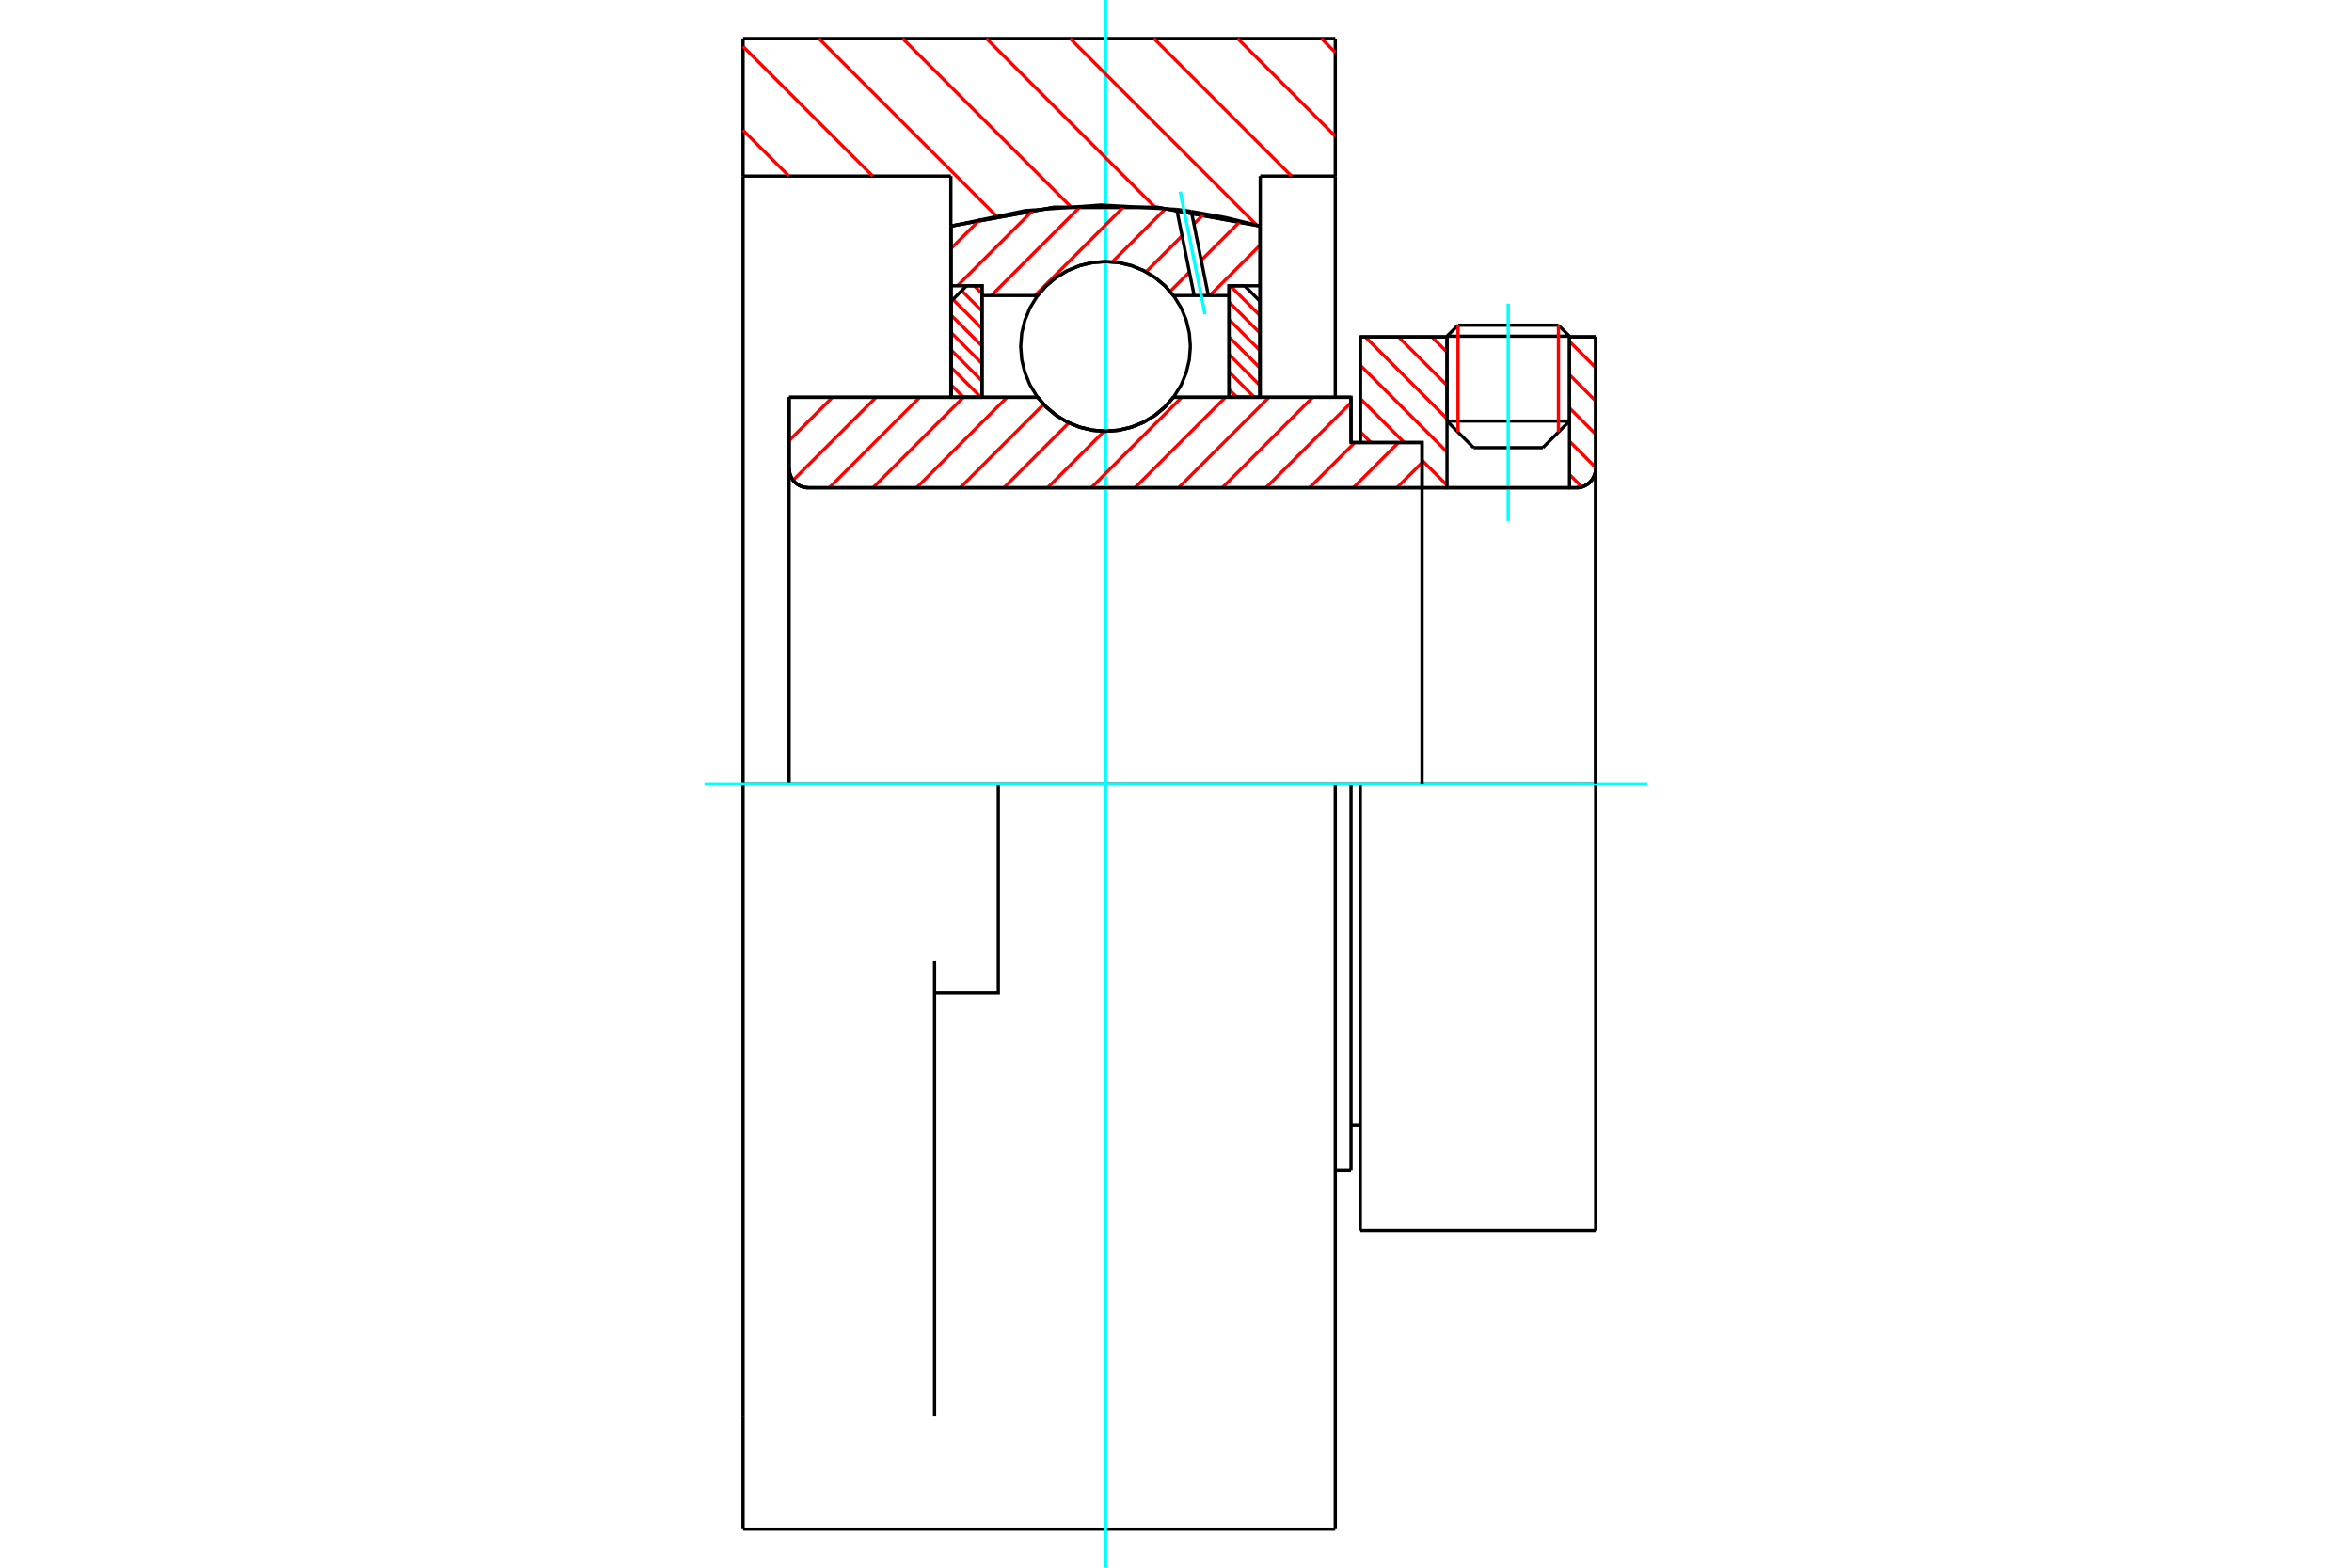 <?xml version="1.0" standalone="no"?>
<!DOCTYPE svg PUBLIC "-//W3C//DTD SVG 1.1//EN"
	"http://www.w3.org/Graphics/SVG/1.1/DTD/svg11.dtd">
<svg xmlns="http://www.w3.org/2000/svg" height="100%" width="100%" viewBox="0 0 36000 24000">
	<rect x="-1800" y="-1200" width="39600" height="26400" style="fill:#FFF"/>
	<g style="fill:none; fill-rule:evenodd" transform="matrix(1 0 0 1 0 0)">
		<g style="fill:none; stroke:#000; stroke-width:50; shape-rendering:geometricPrecision">
			<line x1="20821" y1="12000" x2="20679" y2="12000"/>
			<line x1="20679" y1="6775" x2="20821" y2="6775"/>
			<line x1="20679" y1="17918" x2="20679" y2="12000"/>
			<line x1="20679" y1="6082" x2="20679" y2="6775"/>
			<line x1="20679" y1="12000" x2="20438" y2="12000"/>
			<line x1="12078" y1="6082" x2="15883" y2="6082"/>
			<line x1="17961" y1="6082" x2="20679" y2="6082"/>
			<polyline points="15883,6082 16015,6233 16169,6361 16341,6465 16527,6540 16722,6586 16922,6602 17122,6586 17317,6540 17503,6465 17674,6361 17828,6233 17961,6082"/>
			<polyline points="12078,7172 12082,7218 12092,7263 12110,7306 12134,7345 12164,7381 12200,7411 12239,7435 12282,7453 12327,7464 12373,7467"/>
			<line x1="12078" y1="7172" x2="12078" y2="12000"/>
			<line x1="12078" y1="7172" x2="12078" y2="6082"/>
			<line x1="24023" y1="6446" x2="24023" y2="5157"/>
			<line x1="23615" y1="6854" x2="24023" y2="6446"/>
			<line x1="22148" y1="6446" x2="22555" y2="6854"/>
			<line x1="22148" y1="5157" x2="22148" y2="6446"/>
			<line x1="22148" y1="5157" x2="20821" y2="5157"/>
			<line x1="20821" y1="6775" x2="20821" y2="5157"/>
			<line x1="24129" y1="7467" x2="12373" y2="7467"/>
			<polyline points="24129,7467 24175,7464 24220,7453 24263,7435 24302,7411 24338,7381 24368,7345 24392,7306 24410,7263 24421,7218 24424,7172"/>
			<line x1="24424" y1="5157" x2="24424" y2="7172"/>
			<line x1="24424" y1="5157" x2="24023" y2="5157"/>
			<polyline points="24424,18843 24424,12000 20821,12000"/>
			<line x1="20821" y1="18843" x2="20821" y2="12000"/>
			<line x1="24424" y1="7172" x2="24424" y2="12000"/>
			<line x1="22148" y1="6446" x2="24023" y2="6446"/>
			<line x1="24023" y1="5147" x2="22148" y2="5147"/>
			<line x1="22317" y1="4978" x2="23854" y2="4978"/>
			<line x1="23615" y1="6854" x2="22555" y2="6854"/>
			<line x1="20679" y1="17225" x2="20821" y2="17225"/>
			<line x1="20438" y1="17918" x2="20679" y2="17918"/>
			<polyline points="12078,7172 12082,7218 12092,7263 12110,7306 12134,7345 12164,7381 12200,7411 12239,7435 12282,7453 12327,7464 12373,7467"/>
			<line x1="20821" y1="18843" x2="24424" y2="18843"/>
			<polyline points="24129,7467 24175,7464 24220,7453 24263,7435 24302,7411 24338,7381 24368,7345 24392,7306 24410,7263 24421,7218 24424,7172"/>
			<line x1="22148" y1="5147" x2="22148" y2="5157"/>
			<line x1="24023" y1="5157" x2="24023" y2="5147"/>
			<line x1="22317" y1="4978" x2="22148" y2="5147"/>
			<line x1="24023" y1="5147" x2="23854" y2="4978"/>
			<line x1="15280" y1="12000" x2="11373" y2="12000"/>
			<line x1="20438" y1="12000" x2="15280" y2="12000"/>
			<line x1="14554" y1="2696" x2="11373" y2="2696"/>
			<line x1="14554" y1="3461" x2="14554" y2="2696"/>
			<polyline points="19290,3461 17720,3175 16124,3175 14554,3461"/>
			<line x1="19290" y1="2696" x2="19290" y2="3461"/>
			<line x1="20438" y1="2696" x2="19290" y2="2696"/>
			<line x1="20438" y1="590" x2="20438" y2="2696"/>
			<line x1="11373" y1="590" x2="20438" y2="590"/>
			<line x1="11373" y1="2696" x2="11373" y2="590"/>
			<line x1="20438" y1="12000" x2="20438" y2="23410"/>
			<line x1="20438" y1="2696" x2="20438" y2="6082"/>
			<line x1="19290" y1="3461" x2="19290" y2="6082"/>
			<line x1="11373" y1="23410" x2="11373" y2="21673"/>
			<line x1="14554" y1="6082" x2="14554" y2="3461"/>
			<line x1="11373" y1="12000" x2="11373" y2="2696"/>
			<polyline points="11373,21673 11373,14716 11373,12000"/>
			<line x1="14304" y1="21673" x2="14304" y2="14716"/>
			<polyline points="14304,15204 15280,15204 15280,12000"/>
			<line x1="11373" y1="23410" x2="20438" y2="23410"/>
		</g>
		<g style="fill:none; stroke:#0FF; stroke-width:50; shape-rendering:geometricPrecision">
			<line x1="23085" y1="7976" x2="23085" y2="4649"/>
			<line x1="16922" y1="24000" x2="16922" y2="0"/>
			<line x1="10783" y1="12000" x2="25217" y2="12000"/>
		</g>
		<g style="fill:none; stroke:#F00; stroke-width:50; shape-rendering:geometricPrecision">
			<line x1="20226" y1="590" x2="20438" y2="803"/>
			<line x1="18944" y1="590" x2="20438" y2="2085"/>
			<line x1="17662" y1="590" x2="19768" y2="2696"/>
			<line x1="16380" y1="590" x2="19238" y2="3449"/>
			<line x1="15098" y1="590" x2="17680" y2="3172"/>
			<line x1="13816" y1="590" x2="16384" y2="3159"/>
			<line x1="12534" y1="590" x2="15246" y2="3303"/>
			<line x1="11373" y1="712" x2="13358" y2="2696"/>
			<line x1="11373" y1="1994" x2="12076" y2="2696"/>
		</g>
		<g style="fill:none; stroke:#000; stroke-width:50; shape-rendering:geometricPrecision">
			<polyline points="19290,3461 17720,3175 16124,3175 14554,3461"/>
		</g>
		<g style="fill:none; stroke:#F00; stroke-width:50; shape-rendering:geometricPrecision">
			<line x1="23854" y1="4978" x2="23854" y2="6615"/>
			<line x1="22317" y1="6615" x2="22317" y2="4978"/>
			<line x1="14559" y1="5894" x2="14747" y2="6082"/>
			<line x1="14559" y1="5627" x2="15015" y2="6082"/>
			<line x1="14559" y1="5359" x2="15031" y2="5832"/>
			<line x1="14559" y1="5092" x2="15031" y2="5565"/>
			<line x1="14559" y1="4825" x2="15031" y2="5297"/>
			<line x1="14586" y1="4584" x2="15031" y2="5030"/>
			<line x1="14719" y1="4450" x2="15031" y2="4762"/>
			<line x1="14911" y1="4375" x2="15031" y2="4495"/>
		</g>
		<g style="fill:none; stroke:#000; stroke-width:50; shape-rendering:geometricPrecision">
			<polyline points="15031,6082 15031,4375 14795,4375 14559,4611 14559,6082 15031,6082"/>
		</g>
		<g style="fill:none; stroke:#F00; stroke-width:50; shape-rendering:geometricPrecision">
			<line x1="18829" y1="4375" x2="19285" y2="4830"/>
			<line x1="18812" y1="4625" x2="19285" y2="5098"/>
			<line x1="18812" y1="4892" x2="19285" y2="5365"/>
			<line x1="18812" y1="5160" x2="19285" y2="5632"/>
			<line x1="18812" y1="5427" x2="19285" y2="5900"/>
			<line x1="18812" y1="5694" x2="19200" y2="6082"/>
			<line x1="18812" y1="5962" x2="18933" y2="6082"/>
		</g>
		<g style="fill:none; stroke:#000; stroke-width:50; shape-rendering:geometricPrecision">
			<polyline points="18812,6082 18812,4375 19049,4375 19285,4611 19285,6082 18812,6082"/>
			<polyline points="18220,5303 18204,5100 18157,4902 18079,4714 17972,4540 17840,4385 17685,4253 17511,4146 17323,4068 17125,4021 16922,4005 16719,4021 16521,4068 16332,4146 16159,4253 16004,4385 15871,4540 15765,4714 15687,4902 15639,5100 15623,5303 15639,5506 15687,5704 15765,5893 15871,6066 16004,6221 16159,6354 16332,6460 16521,6538 16719,6586 16922,6602 17125,6586 17323,6538 17511,6460 17685,6354 17840,6221 17972,6066 18079,5893 18157,5704 18204,5506 18220,5303"/>
		</g>
		<g style="fill:none; stroke:#F00; stroke-width:50; shape-rendering:geometricPrecision">
			<line x1="24023" y1="5227" x2="24424" y2="5628"/>
			<line x1="24023" y1="5737" x2="24424" y2="6138"/>
			<line x1="24023" y1="6246" x2="24424" y2="6647"/>
			<line x1="24023" y1="6756" x2="24424" y2="7157"/>
			<line x1="21915" y1="5157" x2="22148" y2="5390"/>
			<line x1="24023" y1="7265" x2="24213" y2="7455"/>
			<line x1="21405" y1="5157" x2="22148" y2="5900"/>
			<line x1="20896" y1="5157" x2="22148" y2="6409"/>
			<line x1="20821" y1="5592" x2="22148" y2="6919"/>
			<line x1="20821" y1="6102" x2="21494" y2="6775"/>
			<line x1="21766" y1="7047" x2="22148" y2="7428"/>
			<line x1="20821" y1="6611" x2="20984" y2="6775"/>
		</g>
		<g style="fill:none; stroke:#000; stroke-width:50; shape-rendering:geometricPrecision">
			<line x1="24424" y1="12000" x2="24424" y2="5157"/>
			<polyline points="24129,7467 24175,7464 24220,7453 24263,7435 24302,7411 24338,7381 24368,7345 24392,7306 24410,7263 24421,7218 24424,7172"/>
			<polyline points="24129,7467 24023,7467 24023,5157"/>
			<polyline points="24023,7467 22148,7467 22148,5157"/>
			<polyline points="22148,7467 21766,7467 21766,12000"/>
			<polyline points="21766,7467 21766,6775 20821,6775 20821,5157 22148,5157"/>
			<line x1="24023" y1="5157" x2="24424" y2="5157"/>
		</g>
		<g style="fill:none; stroke:#F00; stroke-width:50; shape-rendering:geometricPrecision">
			<line x1="19285" y1="3755" x2="18516" y2="4524"/>
			<line x1="18984" y1="3387" x2="18386" y2="3985"/>
			<line x1="18205" y1="4166" x2="17910" y2="4461"/>
			<line x1="18431" y1="3272" x2="18274" y2="3429"/>
			<line x1="18093" y1="3610" x2="17541" y2="4162"/>
			<line x1="17844" y1="3191" x2="17025" y2="4009"/>
			<line x1="17218" y1="3148" x2="15842" y2="4524"/>
			<line x1="16547" y1="3151" x2="15174" y2="4524"/>
			<line x1="15821" y1="3209" x2="14655" y2="4375"/>
			<line x1="15009" y1="3352" x2="14559" y2="3802"/>
		</g>
		<g style="fill:none; stroke:#000; stroke-width:50; shape-rendering:geometricPrecision">
			<polyline points="14559,6082 14559,4375 14559,3460"/>
			<polyline points="18011,3206 16853,3139 15695,3224 14559,3460"/>
			<polyline points="18235,3237 18123,3221 18011,3206"/>
			<polyline points="19285,3460 18763,3332 18235,3237"/>
			<polyline points="19285,3460 19285,4375 18812,4375 18812,4524 18812,6082"/>
			<polyline points="18812,4524 18495,4524 18278,4524 17961,4524 17828,4373 17674,4245 17503,4142 17317,4066 17122,4020 16922,4005 16722,4020 16527,4066 16341,4142 16169,4245 16015,4373 15883,4524 15031,4524 15031,6082"/>
			<polyline points="15031,4524 15031,4375 14559,4375"/>
			<line x1="19285" y1="4375" x2="19285" y2="6082"/>
		</g>
		<g style="fill:none; stroke:#0FF; stroke-width:50; shape-rendering:geometricPrecision">
			<line x1="18444" y1="4811" x2="18065" y2="2934"/>
		</g>
		<g style="fill:none; stroke:#000; stroke-width:50; shape-rendering:geometricPrecision">
			<line x1="18278" y1="4524" x2="18011" y2="3206"/>
			<line x1="18495" y1="4524" x2="18235" y2="3237"/>
		</g>
		<g style="fill:none; stroke:#F00; stroke-width:50; shape-rendering:geometricPrecision">
			<line x1="21766" y1="7082" x2="21381" y2="7467"/>
			<line x1="21405" y1="6775" x2="20713" y2="7467"/>
			<line x1="20737" y1="6775" x2="20044" y2="7467"/>
			<line x1="20679" y1="6164" x2="19376" y2="7467"/>
			<line x1="20093" y1="6082" x2="18708" y2="7467"/>
			<line x1="19424" y1="6082" x2="18039" y2="7467"/>
			<line x1="18756" y1="6082" x2="17371" y2="7467"/>
			<line x1="18088" y1="6082" x2="16703" y2="7467"/>
			<line x1="16901" y1="6601" x2="16034" y2="7467"/>
			<line x1="16360" y1="6473" x2="15366" y2="7467"/>
			<line x1="15974" y1="6190" x2="14697" y2="7467"/>
			<line x1="15414" y1="6082" x2="14029" y2="7467"/>
			<line x1="14746" y1="6082" x2="13361" y2="7467"/>
			<line x1="14077" y1="6082" x2="12692" y2="7467"/>
			<line x1="13409" y1="6082" x2="12139" y2="7352"/>
			<line x1="12741" y1="6082" x2="12078" y2="6745"/>
		</g>
		<g style="fill:none; stroke:#000; stroke-width:50; shape-rendering:geometricPrecision">
			<polyline points="12078,6082 12078,7172 12082,7218 12092,7263 12110,7306 12134,7345 12164,7381 12200,7411 12239,7435 12282,7453 12327,7464 12373,7467 21766,7467 21766,6775 20679,6775 20679,6082 17961,6082"/>
			<polyline points="15883,6082 16015,6233 16169,6361 16341,6465 16527,6540 16722,6586 16922,6602 17122,6586 17317,6540 17503,6465 17674,6361 17828,6233 17961,6082"/>
			<polyline points="15883,6082 12550,6082 12078,6082"/>
		</g>
	</g>
</svg>
